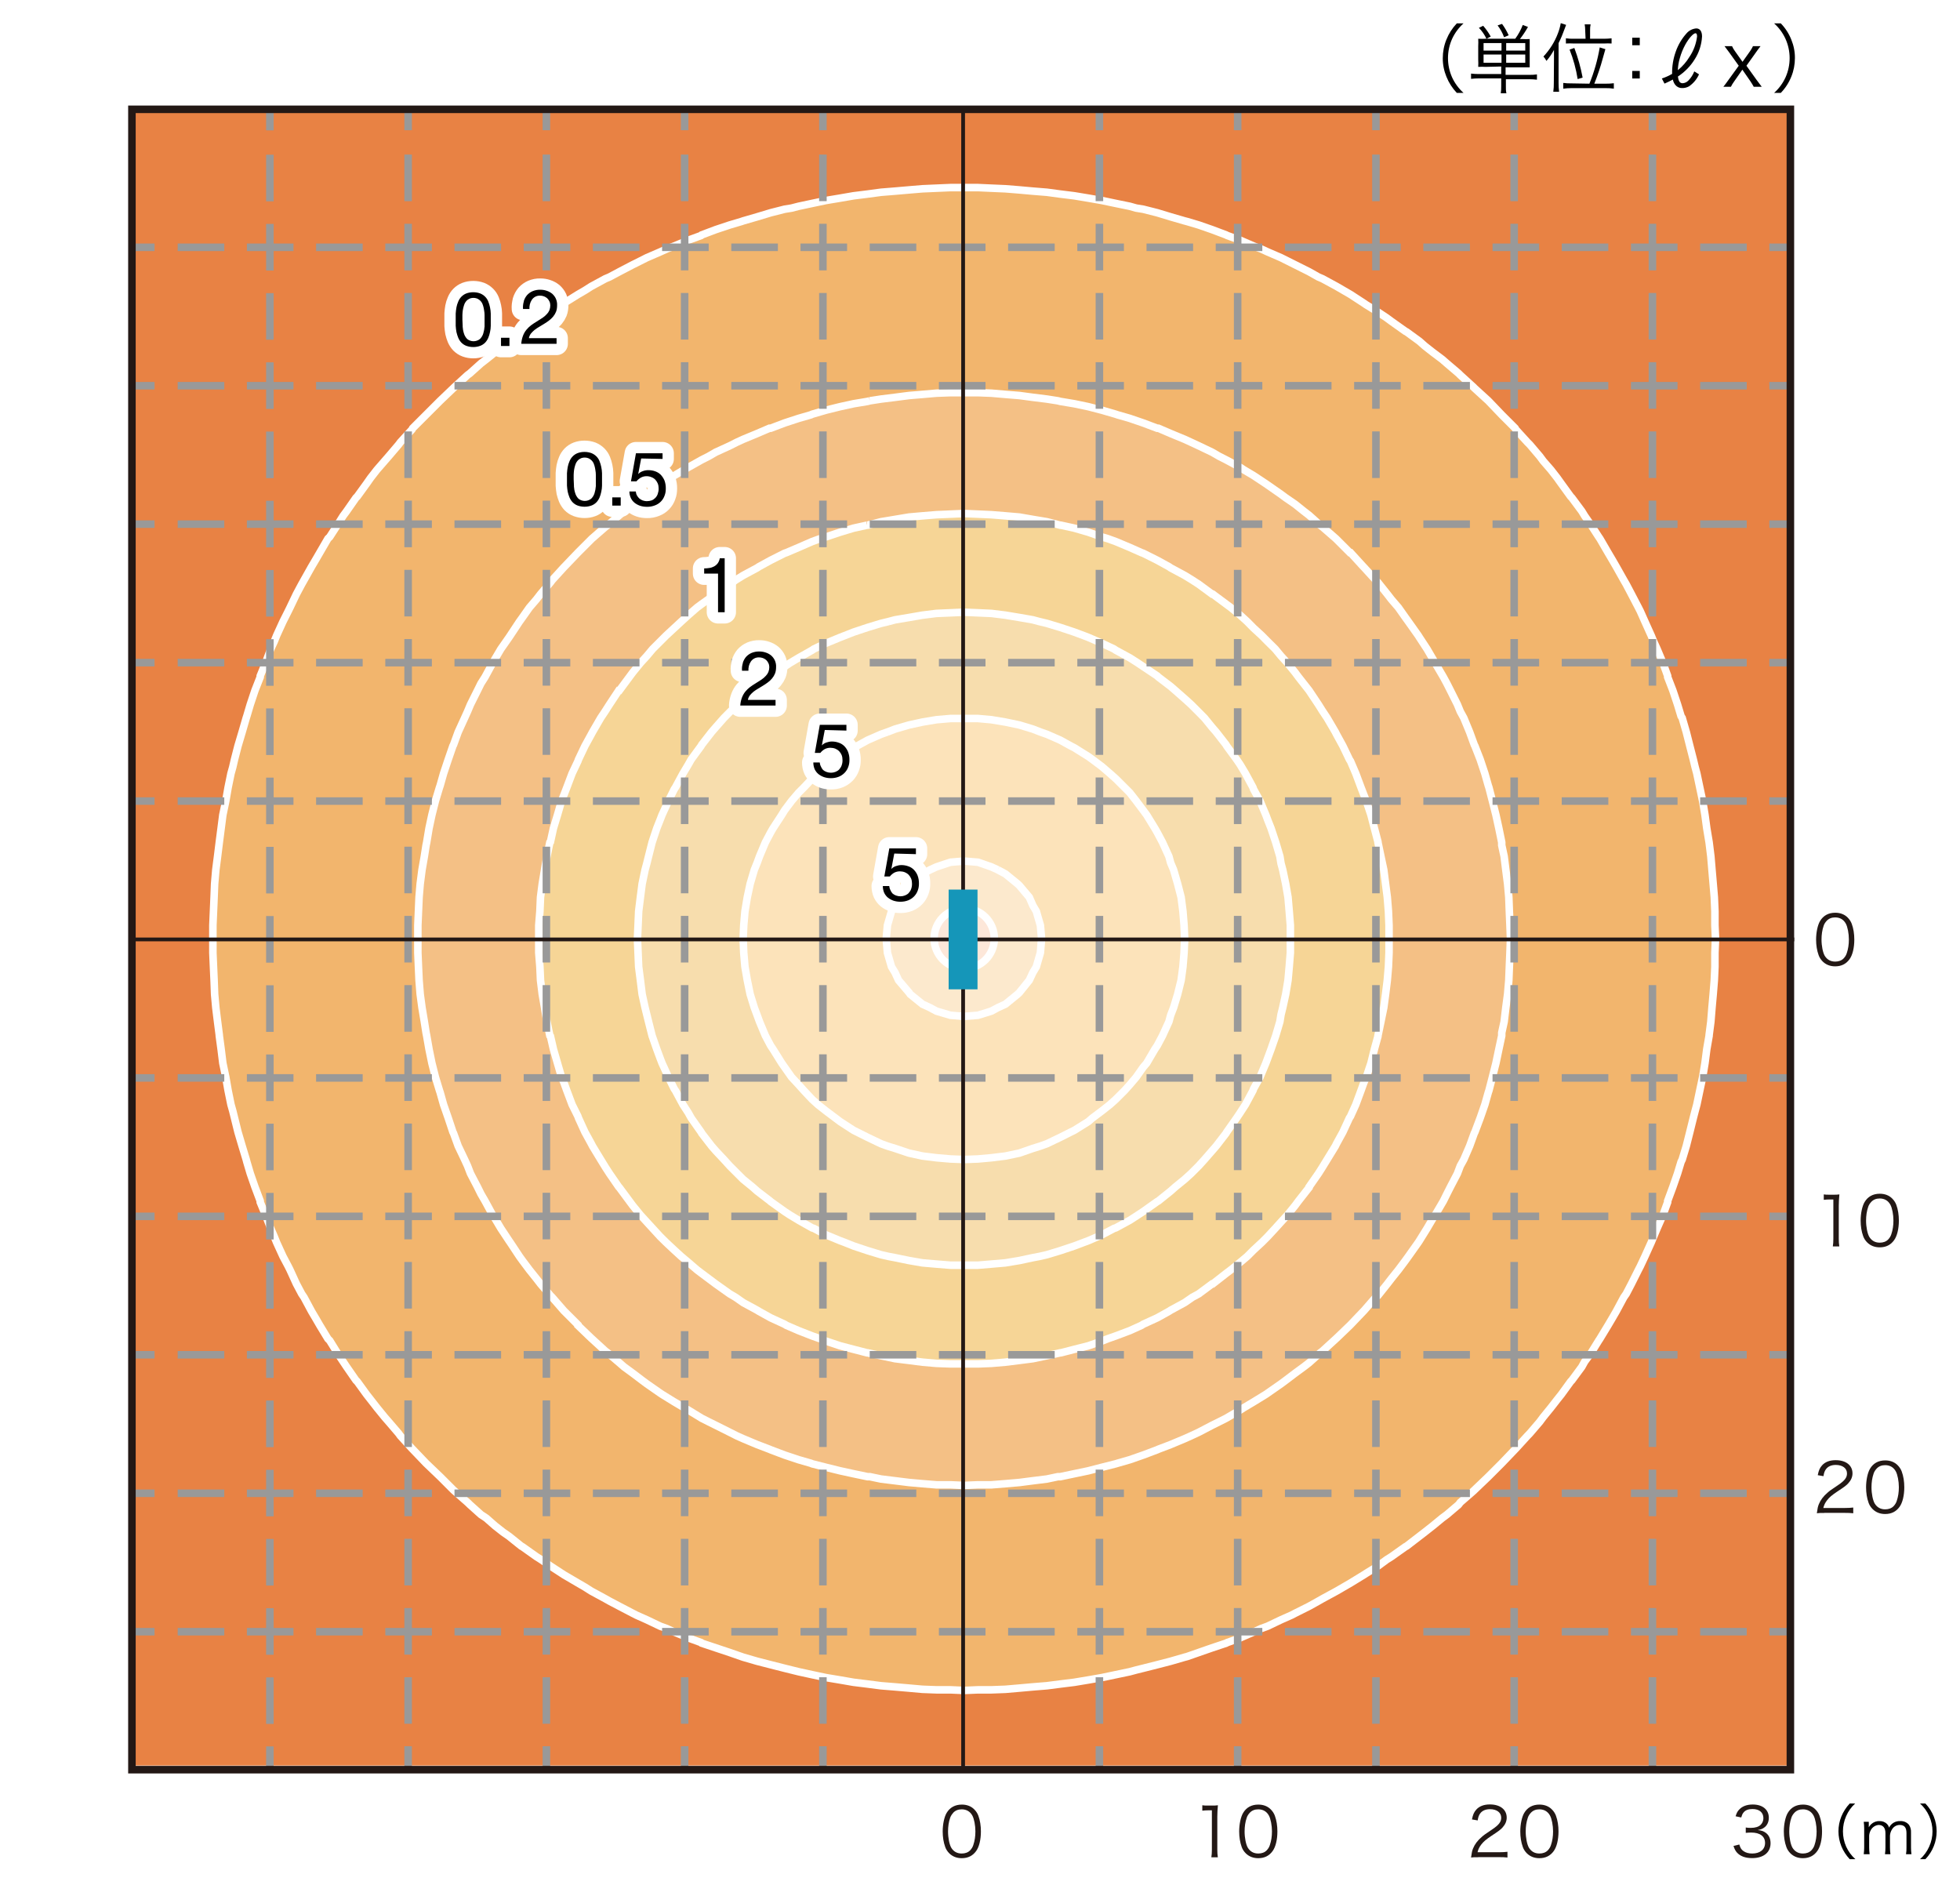 <?xml version="1.0" encoding="UTF-8"?>
<svg id="_レイヤー_1" data-name="レイヤー_1" xmlns="http://www.w3.org/2000/svg" viewBox="0 0 260 250">
  <defs>
    <style>
      .cls-1 {
        fill: #e88244;
      }

      .cls-2 {
        fill: #fce3ba;
      }

      .cls-2, .cls-3, .cls-4, .cls-5, .cls-6, .cls-7, .cls-8, .cls-9 {
        stroke: #fff;
      }

      .cls-3 {
        stroke-linecap: round;
        stroke-linejoin: round;
        stroke-width: 3px;
      }

      .cls-3, .cls-10 {
        fill: #fff;
      }

      .cls-4 {
        fill: #f4c085;
      }

      .cls-5 {
        fill: #fce9cd;
      }

      .cls-11 {
        stroke-dasharray: 6.18 3;
      }

      .cls-11, .cls-12, .cls-13, .cls-14 {
        fill: none;
      }

      .cls-11, .cls-13 {
        stroke: #999;
        stroke-miterlimit: 10;
      }

      .cls-6 {
        fill: #fde7d9;
      }

      .cls-15 {
        fill: #231815;
      }

      .cls-7 {
        fill: #f7ddad;
      }

      .cls-12 {
        stroke-miterlimit: 500;
        stroke-width: .5px;
      }

      .cls-12, .cls-14 {
        stroke: #231815;
      }

      .cls-8 {
        fill: #f2b56d;
      }

      .cls-9 {
        fill: #f6d596;
      }

      .cls-16 {
        fill: #1596b9;
      }
    </style>
  </defs>
  <rect class="cls-10" width="260" height="250"/>
  <rect class="cls-1" x="17.99" y="14.63" width="219.94" height="219.54"/>
  <polyline class="cls-8" points="115.09 25.74 116.87 25.5 118.73 25.35 120.58 25.19 122.37 25.04 124.22 24.96 126.08 24.88 127.87 24.88 129.73 24.88 131.51 24.96 133.37 25.04 135.23 25.19 137.01 25.35 138.87 25.5 140.65 25.74 142.51 25.97 144.37 26.28 146.15 26.59 148.01 26.98 149.87 27.36 150.72 27.6 151.65 27.75 153.51 28.22 155.29 28.76 157.15 29.3 157.46 29.38 159.01 29.84 160.79 30.46 162.65 31.16 162.8 31.24 164.51 31.86 166.29 32.63 167.3 33.02 168.15 33.41 169.93 34.18 171.33 34.88 171.79 35.11 173.65 36.04 174.89 36.74 175.43 36.97 177.29 37.98 178.22 38.52 179.15 39.06 180.93 40.22 181.16 40.38 182.79 41.39 183.95 42.16 184.57 42.62 186.43 43.94 186.59 44.02 188.29 45.26 188.99 45.88 190.07 46.73 191.31 47.66 191.93 48.2 193.48 49.52 193.71 49.75 195.5 51.38 195.57 51.46 197.43 53.16 199.21 55.02 200.99 56.8 201.07 56.96 202.62 58.66 202.93 58.97 204.25 60.52 204.71 61.14 205.72 62.3 206.57 63.39 207.12 64.16 208.36 65.87 208.51 66.02 209.83 67.8 210.21 68.42 211.07 69.66 212.07 71.21 212.23 71.44 213.31 73.3 213.86 74.23 214.4 75.16 215.4 76.94 215.72 77.49 216.41 78.8 217.34 80.58 217.58 81.05 218.2 82.44 219.04 84.3 219.36 85.08 219.82 86.08 220.6 87.94 221.22 89.65 221.22 89.8 221.91 91.58 222.53 93.44 223 94.99 223.15 95.23 223.69 97.09 224.16 98.94 224.62 100.73 224.86 101.73 225.09 102.59 225.48 104.44 225.86 106.23 226.17 108.09 226.41 109.87 226.72 111.73 226.95 113.59 227.1 115.37 227.26 117.23 227.41 119.01 227.49 120.87 227.49 122.73 227.57 124.51 227.49 126.37 227.49 128.23 227.41 130.01 227.26 131.87 227.1 133.65 226.95 135.51 226.72 137.29 226.72 137.37 226.41 139.15 226.17 141.01 225.86 142.87 225.48 144.65 225.09 146.51 224.86 147.36 224.62 148.29 224.16 150.15 223.69 152.01 223.15 153.79 223 154.1 222.53 155.65 221.91 157.43 221.22 159.29 221.22 159.45 220.6 161.15 219.82 162.93 219.36 164.02 219.04 164.79 218.2 166.65 217.58 167.97 217.34 168.43 216.41 170.29 215.72 171.61 215.4 172.07 214.4 173.93 213.86 174.86 213.31 175.79 212.23 177.57 212.07 177.81 211.07 179.43 210.21 180.6 209.83 181.29 208.51 183.08 208.36 183.23 207.12 184.94 206.57 185.63 205.72 186.72 204.71 187.96 204.25 188.58 202.93 190.12 202.62 190.44 201.07 192.14 200.99 192.22 199.21 194.08 197.43 195.86 195.57 197.64 195.5 197.71 193.71 199.27 193.48 199.57 191.93 200.89 191.31 201.35 190.07 202.37 188.99 203.22 188.29 203.76 186.59 205.07 186.43 205.15 184.57 206.47 183.95 206.86 182.79 207.71 181.16 208.72 180.93 208.87 179.15 209.96 178.22 210.5 177.29 211.04 175.43 212.05 174.89 212.36 173.65 213.05 171.79 213.98 171.33 214.22 169.93 214.84 168.15 215.69 167.3 216 166.29 216.46 164.51 217.24 162.8 217.86 162.65 217.94 160.79 218.56 159.01 219.18 157.46 219.72 157.15 219.8 155.29 220.34 153.51 220.8 151.65 221.27 150.72 221.5 149.87 221.73 148.01 222.12 146.15 222.51 144.37 222.82 142.51 223.13 140.65 223.36 138.87 223.59 137.01 223.74 135.23 223.9 133.37 224.06 131.51 224.13 129.73 224.13 127.87 224.21 126.08 224.13 124.22 224.13 122.37 224.06 120.58 223.9 118.73 223.74 116.87 223.59 115.09 223.36 113.23 223.13 111.44 222.82 109.58 222.51 107.73 222.12 105.94 221.73 105.01 221.5 104.08 221.27 102.23 220.8 100.44 220.34 98.58 219.8 98.35 219.72 96.8 219.18 94.94 218.56 93.08 217.94 93 217.86 91.3 217.24 89.44 216.46 88.44 216 87.58 215.69 85.8 214.84 84.41 214.22 83.94 213.98 82.16 213.05 80.85 212.36 80.3 212.05 78.44 211.04 77.59 210.5 76.66 209.96 74.8 208.87 74.57 208.72 73.02 207.71 71.78 206.86 71.16 206.47 69.3 205.15 69.15 205.07 67.52 203.76 66.74 203.22 65.66 202.37 64.5 201.35 63.8 200.89 62.33 199.57 62.02 199.27 60.24 197.71 60.16 197.64 58.38 195.86 56.52 194.08 54.74 192.22 54.66 192.14 53.11 190.44 52.88 190.12 51.56 188.58 51.02 187.96 50.01 186.72 49.16 185.63 48.62 184.94 47.38 183.23 47.22 183.08 45.98 181.29 45.52 180.6 44.74 179.43 43.74 177.81 43.5 177.57 42.42 175.79 41.88 174.86 41.33 173.93 40.33 172.07 40.02 171.61 39.32 170.29 38.47 168.43 38.24 167.97 37.54 166.65 36.69 164.79 36.38 164.02 35.91 162.93 35.22 161.15 34.52 159.45 34.52 159.29 33.82 157.43 33.2 155.65 32.74 154.1 32.66 153.79 32.12 152.01 31.57 150.15 31.11 148.29 30.88 147.36 30.64 146.51 30.26 144.65 29.95 142.87 29.56 141.01 29.33 139.15 29.09 137.37 29.09 137.29 28.86 135.51 28.63 133.65 28.47 131.87 28.4 130.01 28.32 128.23 28.24 126.37 28.24 124.51 28.24 122.73 28.32 120.87 28.4 119.01 28.47 117.23 28.63 115.37 28.86 113.59 29.09 111.73 29.33 109.87 29.56 108.09 29.95 106.23 30.26 104.44 30.64 102.59 30.88 101.73 31.11 100.73 31.57 98.94 32.12 97.09 32.66 95.23 32.74 94.99 33.2 93.44 33.82 91.58 34.52 89.8 34.52 89.65 35.22 87.94 35.91 86.08 36.38 85.08 36.69 84.3 37.54 82.44 38.24 81.05 38.47 80.58 39.32 78.8 40.02 77.49 40.33 76.94 41.33 75.16 41.88 74.23 42.42 73.3 43.5 71.44 43.74 71.21 44.74 69.66 45.52 68.42 45.98 67.8 47.22 66.02 47.38 65.87 48.62 64.16 49.16 63.39 50.01 62.3 51.02 61.14 51.56 60.52 52.88 58.97 53.11 58.66 54.66 56.96 54.74 56.8 56.52 55.02 58.38 53.16 60.16 51.46 60.24 51.38 62.02 49.75 62.33 49.52 63.8 48.2 64.5 47.66 65.66 46.73 66.74 45.88 67.52 45.26 69.15 44.02 69.3 43.94 71.16 42.62 71.78 42.16 73.02 41.39 74.57 40.38 74.8 40.22 76.66 39.06 77.59 38.52 78.44 37.98 80.3 36.97 80.85 36.74 82.16 36.04 83.94 35.11 84.41 34.88 85.8 34.18 87.58 33.41 88.44 33.02 89.44 32.63 91.3 31.86 93 31.24 93.08 31.16 94.94 30.46 96.8 29.84 98.35 29.38 98.58 29.3 100.44 28.76 102.23 28.22 104.08 27.75 105.01 27.6 105.94 27.36 107.73 26.98 109.58 26.59 111.44 26.28 113.23 25.97 115.09 25.74"/>
  <polyline class="cls-4" points="115.39 53.16 116.87 52.93 118.73 52.7 120.58 52.46 122.37 52.31 124.22 52.15 126.08 52.08 127.87 52.08 129.73 52.08 131.51 52.15 133.37 52.31 135.23 52.46 137.01 52.7 138.87 52.93 140.34 53.16 140.65 53.24 142.51 53.55 144.37 53.94 146.15 54.4 148.01 54.94 148.24 55.02 149.87 55.49 151.65 56.1 153.51 56.8 153.66 56.8 155.29 57.5 157.15 58.27 158 58.66 159.01 59.13 160.79 59.98 161.72 60.52 162.65 60.99 164.51 61.99 164.98 62.3 166.29 63.08 167.92 64.16 168.15 64.32 169.93 65.56 170.55 66.02 171.79 66.87 172.95 67.8 173.65 68.34 175.12 69.66 175.43 69.89 177.21 71.44 177.29 71.52 179.07 73.3 179.15 73.3 180.85 75.16 180.93 75.24 182.48 76.94 182.79 77.25 184.03 78.8 184.57 79.5 185.5 80.58 186.43 81.9 186.82 82.44 188.14 84.3 188.29 84.54 189.3 86.08 190.07 87.4 190.38 87.94 191.47 89.8 191.93 90.65 192.4 91.58 193.33 93.44 193.71 94.37 194.18 95.23 194.95 97.09 195.57 98.79 195.65 98.94 196.35 100.73 196.97 102.59 197.43 104.21 197.51 104.44 197.97 106.23 198.44 108.09 198.83 109.87 199.21 111.73 199.21 112.11 199.53 113.59 199.75 115.37 199.99 117.23 200.15 119.01 200.22 120.87 200.3 122.73 200.37 124.51 200.3 126.37 200.22 128.23 200.15 130.01 199.99 131.87 199.75 133.65 199.53 135.51 199.21 136.98 199.21 137.37 198.83 139.15 198.44 141.01 197.97 142.87 197.51 144.65 197.43 144.88 196.97 146.51 196.35 148.29 195.65 150.15 195.57 150.3 194.95 152.01 194.18 153.79 193.71 154.64 193.33 155.65 192.4 157.43 191.93 158.36 191.47 159.29 190.38 161.15 190.07 161.62 189.3 162.93 188.29 164.56 188.14 164.79 186.82 166.65 186.43 167.19 185.5 168.43 184.57 169.59 184.03 170.29 182.79 171.84 182.48 172.07 180.93 173.85 180.85 173.93 179.15 175.71 179.07 175.79 177.29 177.5 177.21 177.57 175.43 179.2 175.12 179.43 173.65 180.75 172.95 181.29 171.79 182.14 170.55 183.08 169.93 183.54 168.15 184.78 167.92 184.94 166.29 185.94 164.98 186.72 164.51 187.02 162.65 188.11 161.72 188.58 160.79 189.04 159.01 189.97 158 190.44 157.15 190.82 155.29 191.6 153.66 192.22 153.51 192.29 151.65 192.99 149.87 193.61 148.24 194.08 148.01 194.15 146.15 194.62 144.37 195.08 142.51 195.47 140.65 195.86 140.34 195.86 138.87 196.17 137.01 196.4 135.23 196.63 133.37 196.79 131.51 196.94 129.73 196.94 127.87 197.02 126.08 196.94 124.22 196.94 122.37 196.79 120.58 196.63 118.73 196.4 116.87 196.17 115.39 195.86 115.09 195.86 113.23 195.47 111.44 195.08 109.58 194.62 107.73 194.15 107.57 194.08 105.94 193.61 104.08 192.99 102.23 192.29 102.07 192.22 100.44 191.6 98.58 190.82 97.73 190.44 96.8 189.97 94.94 189.04 94.01 188.58 93.08 188.11 91.3 187.02 90.76 186.72 89.44 185.94 87.82 184.94 87.58 184.78 85.8 183.54 85.18 183.08 83.94 182.14 82.78 181.29 82.16 180.75 80.61 179.43 80.3 179.2 78.52 177.57 78.44 177.5 76.66 175.79 76.66 175.71 74.88 173.93 74.8 173.85 73.25 172.07 73.02 171.84 71.7 170.29 71.16 169.59 70.23 168.43 69.3 167.19 68.91 166.65 67.68 164.79 67.52 164.56 66.44 162.93 65.66 161.62 65.35 161.15 64.34 159.29 63.8 158.36 63.34 157.43 62.41 155.65 62.02 154.64 61.63 153.79 60.78 152.01 60.16 150.3 60.08 150.15 59.46 148.29 58.84 146.51 58.38 144.88 58.3 144.65 57.76 142.87 57.29 141.01 56.91 139.15 56.6 137.37 56.52 136.98 56.29 135.51 55.98 133.65 55.74 131.87 55.59 130.01 55.51 128.23 55.43 126.37 55.43 124.51 55.43 122.73 55.51 120.87 55.59 119.01 55.74 117.23 55.98 115.37 56.29 113.59 56.52 112.11 56.6 111.73 56.91 109.87 57.29 108.09 57.76 106.23 58.3 104.44 58.38 104.21 58.84 102.59 59.46 100.73 60.08 98.94 60.16 98.79 60.78 97.09 61.63 95.23 62.02 94.37 62.41 93.44 63.34 91.58 63.8 90.65 64.34 89.8 65.35 87.94 65.66 87.4 66.44 86.08 67.52 84.54 67.68 84.3 68.91 82.44 69.3 81.9 70.23 80.58 71.16 79.5 71.7 78.8 73.02 77.25 73.25 76.94 74.8 75.24 74.88 75.16 76.66 73.3 78.44 71.52 78.52 71.44 80.3 69.89 80.61 69.66 82.16 68.34 82.78 67.8 83.94 66.87 85.18 66.02 85.8 65.56 87.58 64.32 87.82 64.16 89.44 63.08 90.76 62.3 91.3 61.99 93.08 60.99 94.01 60.52 94.94 59.98 96.8 59.13 97.73 58.66 98.58 58.27 100.44 57.5 102.07 56.8 102.23 56.8 104.08 56.1 105.94 55.49 107.57 55.02 107.73 54.94 109.58 54.4 111.44 53.94 113.23 53.55 115.09 53.24 115.39 53.16"/>
  <polyline class="cls-9" points="115.01 69.66 115.09 69.66 116.87 69.2 118.73 68.89 120.58 68.58 122.37 68.42 124.22 68.27 126.08 68.19 127.87 68.11 129.73 68.19 131.51 68.27 133.37 68.42 135.23 68.58 137.01 68.89 138.87 69.2 140.65 69.66 140.73 69.66 142.51 70.05 144.37 70.59 146.15 71.21 146.93 71.44 148.01 71.83 149.87 72.61 151.42 73.3 151.65 73.38 153.51 74.31 155.06 75.16 155.29 75.32 157.15 76.32 158.16 76.94 159.01 77.49 160.79 78.8 160.87 78.8 162.65 80.12 163.27 80.58 164.51 81.59 165.44 82.44 166.29 83.3 167.38 84.3 168.15 85.08 169.16 86.08 169.93 87.01 170.78 87.94 171.79 89.18 172.25 89.8 173.65 91.58 174.89 93.44 175.43 94.3 176.05 95.23 177.14 97.09 177.29 97.39 178.14 98.94 179 100.73 179.15 100.96 179.85 102.59 180.54 104.44 180.93 105.45 181.24 106.23 181.86 108.09 182.32 109.87 182.79 111.65 182.79 111.73 183.18 113.59 183.56 115.37 183.8 117.23 184.03 119.01 184.18 120.87 184.26 122.73 184.26 124.51 184.26 126.37 184.18 128.23 184.03 130.01 183.8 131.87 183.56 133.65 183.18 135.51 182.79 137.37 182.79 137.45 182.32 139.15 181.86 141.01 181.24 142.87 180.93 143.57 180.54 144.65 179.85 146.51 179.15 148.06 179 148.29 178.14 150.15 177.29 151.7 177.14 152.01 176.05 153.79 175.43 154.8 174.89 155.65 173.65 157.43 173.65 157.51 172.25 159.29 171.79 159.91 170.78 161.15 169.93 162.08 169.16 162.93 168.15 164.02 167.38 164.79 166.29 165.8 165.44 166.65 164.51 167.43 163.27 168.43 162.65 168.9 160.87 170.29 160.79 170.29 159.01 171.61 158.16 172.07 157.15 172.77 155.29 173.78 155.06 173.93 153.51 174.79 151.65 175.64 151.42 175.79 149.87 176.49 148.01 177.19 146.93 177.57 146.15 177.88 144.37 178.5 142.51 178.97 140.73 179.43 140.65 179.43 138.87 179.82 137.01 180.21 135.23 180.44 133.37 180.67 131.51 180.83 129.73 180.9 127.87 180.9 126.08 180.9 124.22 180.83 122.37 180.67 120.58 180.44 118.73 180.21 116.87 179.82 115.09 179.43 115.01 179.43 113.23 178.97 111.44 178.5 109.58 177.88 108.81 177.57 107.73 177.19 105.94 176.49 104.32 175.79 104.08 175.64 102.23 174.79 100.68 173.93 100.44 173.78 98.58 172.77 97.58 172.07 96.8 171.61 94.94 170.29 93.08 168.9 92.46 168.43 91.3 167.43 90.37 166.65 89.44 165.8 88.36 164.79 87.58 164.02 86.58 162.93 85.8 162.08 84.95 161.15 83.94 159.91 83.48 159.29 82.16 157.51 82.08 157.43 80.85 155.65 80.3 154.8 79.68 153.79 78.6 152.01 78.44 151.7 77.59 150.15 76.74 148.29 76.66 148.06 75.89 146.51 75.19 144.65 74.8 143.57 74.49 142.87 73.95 141.01 73.41 139.15 73.02 137.45 72.94 137.37 72.55 135.51 72.24 133.65 71.93 131.87 71.7 130.01 71.62 128.23 71.47 126.37 71.47 124.51 71.47 122.73 71.62 120.87 71.7 119.01 71.93 117.23 72.24 115.37 72.55 113.59 72.94 111.73 73.02 111.65 73.41 109.87 73.95 108.09 74.49 106.23 74.8 105.45 75.19 104.44 75.89 102.59 76.66 100.96 76.74 100.73 77.59 98.94 78.44 97.39 78.6 97.09 79.68 95.23 80.3 94.3 80.85 93.44 82.08 91.58 82.16 91.58 83.48 89.8 83.94 89.18 84.95 87.94 85.8 87.01 86.58 86.08 87.58 85.08 88.36 84.3 89.44 83.3 90.37 82.44 91.3 81.59 92.46 80.58 93.08 80.12 94.94 78.8 96.8 77.49 97.58 76.94 98.58 76.32 100.44 75.32 100.68 75.16 102.23 74.31 104.08 73.38 104.32 73.3 105.94 72.61 107.73 71.83 108.81 71.44 109.58 71.21 111.44 70.59 113.23 70.05 115.01 69.66"/>
  <polyline class="cls-7" points="117.87 82.44 118.73 82.21 120.58 81.9 122.37 81.59 124.22 81.36 126.08 81.28 127.87 81.2 129.73 81.28 131.51 81.36 133.37 81.59 135.23 81.9 137.01 82.21 137.86 82.44 138.87 82.68 140.65 83.22 142.51 83.84 143.75 84.3 144.37 84.54 146.15 85.31 147.78 86.08 148.01 86.24 149.87 87.25 150.95 87.94 151.65 88.41 153.51 89.65 153.66 89.8 155.29 91.04 155.91 91.58 157.15 92.67 158 93.44 159.01 94.45 159.78 95.23 160.79 96.47 161.33 97.09 162.65 98.79 162.73 98.94 164.04 100.73 164.51 101.42 165.21 102.59 166.21 104.44 166.29 104.68 167.14 106.23 167.92 108.09 168.15 108.71 168.61 109.87 169.23 111.73 169.78 113.59 169.93 114.52 170.16 115.37 170.55 117.23 170.86 119.01 171.02 120.87 171.17 122.73 171.17 124.51 171.17 126.37 171.02 128.23 170.86 130.01 170.55 131.87 170.16 133.65 169.93 134.58 169.78 135.51 169.23 137.37 168.61 139.15 168.15 140.39 167.92 141.01 167.14 142.87 166.29 144.42 166.21 144.65 165.21 146.51 164.51 147.59 164.04 148.29 162.73 150.15 162.65 150.3 161.33 152.01 160.79 152.63 159.78 153.79 159.01 154.64 158 155.65 157.15 156.42 155.91 157.43 155.29 157.98 153.66 159.29 153.51 159.37 151.65 160.69 150.95 161.15 149.87 161.85 148.01 162.86 147.78 162.93 146.15 163.79 144.37 164.56 143.75 164.79 142.51 165.26 140.65 165.88 138.87 166.42 137.86 166.65 137.01 166.81 135.23 167.19 133.37 167.5 131.51 167.66 129.73 167.81 127.87 167.81 126.08 167.81 124.22 167.66 122.37 167.5 120.58 167.19 118.73 166.81 117.87 166.65 116.87 166.42 115.09 165.88 113.23 165.26 112.06 164.79 111.44 164.56 109.58 163.79 107.96 162.93 107.73 162.86 105.94 161.85 104.78 161.15 104.08 160.69 102.23 159.37 102.15 159.29 100.44 157.98 99.82 157.43 98.58 156.42 97.81 155.65 96.8 154.64 96.03 153.79 94.94 152.63 94.4 152.01 93.08 150.3 93 150.15 91.69 148.29 91.3 147.59 90.6 146.51 89.6 144.65 89.44 144.42 88.67 142.87 87.82 141.01 87.58 140.39 87.12 139.15 86.5 137.37 86.03 135.51 85.8 134.58 85.57 133.65 85.18 131.87 84.95 130.01 84.72 128.23 84.64 126.37 84.56 124.51 84.64 122.73 84.72 120.87 84.95 119.01 85.18 117.23 85.57 115.37 85.8 114.52 86.03 113.59 86.5 111.73 87.12 109.87 87.58 108.71 87.82 108.09 88.67 106.23 89.44 104.68 89.6 104.44 90.6 102.59 91.3 101.42 91.69 100.73 93 98.94 93.08 98.79 94.4 97.09 94.94 96.47 96.03 95.23 96.8 94.45 97.81 93.44 98.58 92.67 99.82 91.58 100.44 91.04 102.15 89.8 102.23 89.65 104.08 88.41 104.78 87.94 105.94 87.25 107.73 86.24 107.96 86.08 109.58 85.31 111.44 84.54 112.06 84.3 113.23 83.84 115.09 83.22 116.87 82.68 117.87 82.44"/>
  <polyline class="cls-2" points="117.72 97.09 118.73 96.7 120.58 96.16 122.37 95.77 124.22 95.46 126.08 95.3 127.87 95.3 129.73 95.3 131.51 95.46 133.37 95.77 135.23 96.16 137.01 96.7 138.01 97.09 138.87 97.39 140.65 98.17 142.04 98.94 142.51 99.18 144.37 100.34 144.91 100.73 146.15 101.66 147.23 102.59 148.01 103.28 149.17 104.44 149.87 105.14 150.72 106.23 151.65 107.47 152.11 108.09 153.2 109.87 153.51 110.41 154.21 111.73 155.06 113.59 155.29 114.44 155.68 115.37 156.22 117.23 156.68 119.01 156.92 120.87 157.07 122.73 157.15 124.51 157.07 126.37 156.92 128.23 156.68 130.01 156.22 131.87 155.68 133.65 155.29 134.66 155.06 135.51 154.21 137.37 153.51 138.69 153.2 139.15 152.11 141.01 151.65 141.55 150.72 142.87 149.87 143.87 149.17 144.65 148.01 145.81 147.23 146.51 146.15 147.36 144.91 148.29 144.37 148.76 142.51 149.92 142.04 150.15 140.65 150.85 138.87 151.7 138.01 152.01 137.01 152.32 135.23 152.94 133.37 153.33 131.51 153.56 129.73 153.72 127.87 153.79 126.08 153.72 124.22 153.56 122.37 153.33 120.58 152.94 118.73 152.32 117.72 152.01 116.87 151.7 115.09 150.85 113.69 150.15 113.23 149.92 111.44 148.76 110.82 148.29 109.58 147.36 108.5 146.51 107.73 145.81 106.64 144.65 105.94 143.87 105.01 142.87 104.08 141.55 103.7 141.01 102.54 139.15 102.23 138.69 101.53 137.37 100.75 135.51 100.44 134.66 100.06 133.65 99.51 131.87 99.13 130.01 98.82 128.23 98.66 126.37 98.58 124.51 98.66 122.73 98.82 120.87 99.13 119.01 99.51 117.23 100.06 115.37 100.44 114.44 100.75 113.59 101.53 111.73 102.23 110.41 102.54 109.87 103.7 108.09 104.08 107.47 105.01 106.23 105.94 105.14 106.64 104.44 107.73 103.28 108.5 102.59 109.58 101.66 110.82 100.73 111.44 100.34 113.23 99.18 113.69 98.94 115.09 98.17 116.87 97.39 117.72 97.09"/>
  <polyline class="cls-5" points="132.36 115.37 131.51 114.98 129.73 114.36 127.87 114.21 126.08 114.36 124.22 114.98 123.37 115.37 122.37 115.91 120.74 117.23 120.58 117.46 119.19 119.01 118.73 120.09 118.26 120.87 117.72 122.73 117.56 124.51 117.72 126.37 118.26 128.23 118.73 129 119.19 130.01 120.58 131.64 120.74 131.87 122.37 133.19 123.37 133.65 124.22 134.11 126.08 134.66 127.87 134.81 129.73 134.66 131.51 134.11 132.36 133.65 133.37 133.19 134.99 131.87 135.23 131.64 136.54 130.01 137.01 129 137.47 128.23 138.01 126.37 138.17 124.51 138.01 122.73 137.47 120.87 137.01 120.09 136.54 119.01 135.23 117.46 134.99 117.23 133.37 115.91 132.36 115.37"/>
  <path class="cls-6" d="M127.91,120.48c-2.2,0-3.99,1.78-3.99,3.99s1.78,3.99,3.99,3.99,3.99-1.79,3.99-3.99-1.79-3.99-3.99-3.99"/>
  <line class="cls-13" x1="54.14" y1="14.9" x2="54.14" y2="17.27"/>
  <line class="cls-11" x1="54.14" y1="20.5" x2="54.14" y2="228.63"/>
  <line class="cls-13" x1="72.48" y1="14.9" x2="72.48" y2="17.27"/>
  <line class="cls-11" x1="72.48" y1="20.5" x2="72.48" y2="228.63"/>
  <line class="cls-13" x1="90.82" y1="14.9" x2="90.82" y2="17.27"/>
  <line class="cls-11" x1="90.82" y1="20.5" x2="90.82" y2="228.63"/>
  <line class="cls-13" x1="109.16" y1="14.9" x2="109.16" y2="17.27"/>
  <line class="cls-11" x1="109.16" y1="20.5" x2="109.16" y2="228.63"/>
  <line class="cls-13" x1="145.84" y1="14.9" x2="145.84" y2="17.27"/>
  <line class="cls-11" x1="145.84" y1="20.5" x2="145.84" y2="228.63"/>
  <line class="cls-13" x1="164.18" y1="14.9" x2="164.18" y2="17.27"/>
  <line class="cls-11" x1="164.18" y1="20.5" x2="164.18" y2="228.63"/>
  <line class="cls-13" x1="182.52" y1="14.9" x2="182.52" y2="17.27"/>
  <line class="cls-11" x1="182.52" y1="20.5" x2="182.52" y2="228.63"/>
  <line class="cls-13" x1="54.14" y1="231.61" x2="54.14" y2="234.72"/>
  <line class="cls-13" x1="35.8" y1="14.92" x2="35.8" y2="17.29"/>
  <line class="cls-11" x1="35.8" y1="20.52" x2="35.8" y2="228.65"/>
  <line class="cls-13" x1="35.8" y1="231.63" x2="35.8" y2="234.74"/>
  <line class="cls-13" x1="219.2" y1="14.9" x2="219.2" y2="17.27"/>
  <line class="cls-11" x1="219.2" y1="20.5" x2="219.2" y2="228.63"/>
  <line class="cls-13" x1="219.2" y1="231.61" x2="219.2" y2="234.72"/>
  <line class="cls-13" x1="72.48" y1="231.61" x2="72.48" y2="234.72"/>
  <line class="cls-13" x1="90.82" y1="231.61" x2="90.82" y2="234.72"/>
  <line class="cls-13" x1="109.16" y1="231.61" x2="109.16" y2="234.72"/>
  <line class="cls-13" x1="164.18" y1="231.61" x2="164.18" y2="234.72"/>
  <line class="cls-13" x1="145.84" y1="231.61" x2="145.84" y2="234.72"/>
  <line class="cls-13" x1="182.52" y1="231.61" x2="182.52" y2="234.72"/>
  <line class="cls-13" x1="200.86" y1="231.61" x2="200.86" y2="234.72"/>
  <line class="cls-13" x1="200.86" y1="14.9" x2="200.86" y2="17.27"/>
  <line class="cls-11" x1="200.86" y1="20.5" x2="200.86" y2="228.63"/>
  <line class="cls-11" x1="23.57" y1="198.06" x2="237.57" y2="198.06"/>
  <line class="cls-13" x1="20.5" y1="51.16" x2="17.16" y2="51.16"/>
  <line class="cls-11" x1="23.57" y1="216.42" x2="237.57" y2="216.42"/>
  <line class="cls-13" x1="20.5" y1="32.8" x2="17.16" y2="32.8"/>
  <line class="cls-11" x1="23.57" y1="179.69" x2="237.57" y2="179.69"/>
  <line class="cls-13" x1="20.5" y1="69.52" x2="17.16" y2="69.52"/>
  <line class="cls-11" x1="23.57" y1="161.33" x2="237.57" y2="161.33"/>
  <line class="cls-13" x1="20.5" y1="87.89" x2="17.16" y2="87.89"/>
  <line class="cls-11" x1="23.57" y1="142.97" x2="237.57" y2="142.97"/>
  <line class="cls-13" x1="20.5" y1="106.25" x2="17.16" y2="106.25"/>
  <line class="cls-11" x1="23.57" y1="106.25" x2="237.57" y2="106.25"/>
  <line class="cls-13" x1="20.5" y1="142.97" x2="17.16" y2="142.97"/>
  <line class="cls-11" x1="23.57" y1="87.89" x2="237.57" y2="87.89"/>
  <line class="cls-13" x1="20.5" y1="161.33" x2="17.16" y2="161.33"/>
  <line class="cls-11" x1="23.57" y1="69.52" x2="237.57" y2="69.52"/>
  <line class="cls-13" x1="20.5" y1="179.69" x2="17.16" y2="179.69"/>
  <line class="cls-11" x1="23.57" y1="51.16" x2="237.57" y2="51.16"/>
  <line class="cls-13" x1="20.5" y1="198.06" x2="17.16" y2="198.06"/>
  <line class="cls-11" x1="23.57" y1="32.8" x2="237.57" y2="32.8"/>
  <line class="cls-13" x1="20.5" y1="216.42" x2="17.16" y2="216.42"/>
  <path d="M75.21,62.77c.02-.28.05-.55.1-.83.05-.26.13-.52.24-.77.2-.49.58-.88,1.07-1.07.29-.11.6-.16.92-.16.31,0,.62.05.92.16.49.2.88.58,1.07,1.07.1.25.18.51.23.77.06.27.09.55.1.83v1.63c0,.28-.04.55-.1.83-.05.26-.13.52-.23.76-.1.23-.24.45-.41.63-.19.19-.41.34-.66.43-.29.11-.6.16-.92.16-.31,0-.62-.05-.92-.16-.25-.09-.47-.24-.66-.43-.17-.18-.31-.4-.41-.63-.1-.25-.18-.5-.24-.76-.05-.27-.08-.55-.1-.83v-.82c0-.26,0-.54,0-.82ZM76.13,64.48c.02.31.07.62.17.92.08.28.23.53.43.74.49.4,1.2.4,1.7,0,.21-.21.36-.46.44-.74.09-.3.15-.61.17-.92v-1.5c0-.21-.02-.42-.06-.63-.03-.21-.07-.41-.13-.61-.05-.19-.13-.37-.25-.53-.11-.15-.26-.28-.42-.37-.19-.1-.4-.15-.61-.15-.21,0-.43.04-.61.15-.17.09-.31.21-.42.37-.12.16-.2.34-.25.53-.06.2-.11.41-.14.61-.03.21-.04.42-.05.63v.59c0,.17.02.59.04.92Z"/>
  <path d="M82.34,65.97v1.09h-1.12v-1.09h1.12Z"/>
  <path d="M85.05,60.82l-.39,2.06h0c.16-.18.37-.31.61-.39.23-.09.48-.13.72-.13.31,0,.62.04.92.15.28.1.53.25.74.46.21.22.38.49.5.77.12.34.18.71.17,1.07,0,.31-.04.62-.16.92-.1.29-.26.55-.47.77-.22.23-.49.41-.78.52-.35.14-.72.21-1.09.2-.31,0-.62-.04-.92-.14-.26-.09-.5-.22-.72-.39-.21-.17-.38-.39-.5-.64-.12-.27-.19-.56-.19-.86h.85c.02.17.06.35.14.5.08.15.19.29.31.41.14.12.3.21.47.28.19.06.39.1.59.09.2,0,.4-.04.59-.1.18-.07.34-.18.48-.32.15-.15.26-.33.33-.53.08-.24.13-.48.12-.73,0-.22-.03-.44-.11-.65-.08-.19-.19-.37-.33-.52-.15-.15-.32-.26-.51-.33-.21-.09-.43-.13-.66-.13-.26,0-.52.06-.75.19-.22.13-.42.29-.58.49h-.73l.66-3.72h3.53v.75l-2.84-.06Z"/>
  <path class="cls-3" d="M75.21,62.77c.02-.28.05-.55.1-.83.05-.26.13-.52.24-.77.2-.49.58-.88,1.07-1.07.29-.11.6-.16.92-.16.31,0,.62.05.92.16.49.2.88.58,1.07,1.07.1.25.18.51.23.77.06.27.09.55.1.83v1.63c0,.28-.04.55-.1.83-.05.26-.13.52-.23.76-.1.23-.24.45-.41.63-.19.19-.41.34-.66.43-.29.11-.6.16-.92.16-.31,0-.62-.05-.92-.16-.25-.09-.47-.24-.66-.43-.17-.18-.31-.4-.41-.63-.1-.25-.18-.5-.24-.76-.05-.27-.08-.55-.1-.83v-.82c0-.26,0-.54,0-.82ZM76.13,64.48c.02.31.07.62.17.92.08.28.23.53.43.74.49.4,1.2.4,1.7,0,.21-.21.36-.46.44-.74.09-.3.15-.61.17-.92v-1.5c0-.21-.02-.42-.06-.63-.03-.21-.07-.41-.13-.61-.05-.19-.13-.37-.25-.53-.11-.15-.26-.28-.42-.37-.19-.1-.4-.15-.61-.15-.21,0-.43.04-.61.15-.17.09-.31.21-.42.37-.12.16-.2.34-.25.53-.06.2-.11.41-.14.61-.03.21-.04.42-.05.63v.59c0,.17.02.59.04.92Z"/>
  <path class="cls-3" d="M82.34,65.97v1.09h-1.12v-1.09h1.12Z"/>
  <path class="cls-3" d="M85.05,60.82l-.39,2.06h0c.16-.18.37-.31.61-.39.23-.09.48-.13.72-.13.31,0,.62.04.92.15.28.1.53.25.74.46.21.22.38.49.5.77.12.34.18.71.17,1.07,0,.31-.04.62-.16.92-.1.29-.26.55-.47.77-.22.23-.49.41-.78.52-.35.14-.72.21-1.09.2-.31,0-.62-.04-.92-.14-.26-.09-.5-.22-.72-.39-.21-.17-.38-.39-.5-.64-.12-.27-.19-.56-.19-.86h.85c.02.17.06.35.14.5.08.15.19.29.31.41.14.12.3.21.47.28.19.06.39.1.59.09.2,0,.4-.04.59-.1.18-.07.34-.18.48-.32.15-.15.26-.33.33-.53.08-.24.13-.48.12-.73,0-.22-.03-.44-.11-.65-.08-.19-.19-.37-.33-.52-.15-.15-.32-.26-.51-.33-.21-.09-.43-.13-.66-.13-.26,0-.52.06-.75.19-.22.13-.42.29-.58.49h-.73l.66-3.72h3.53v.75l-2.84-.06Z"/>
  <path d="M75.21,62.77c.02-.28.05-.55.1-.83.05-.26.13-.52.24-.77.2-.49.58-.88,1.07-1.07.29-.11.6-.16.92-.16.31,0,.62.05.92.16.49.2.88.58,1.07,1.07.1.25.18.51.23.77.06.27.09.55.1.83v1.63c0,.28-.04.55-.1.83-.05.26-.13.52-.23.76-.1.23-.24.45-.41.63-.19.19-.41.34-.66.43-.29.11-.6.16-.92.16-.31,0-.62-.05-.92-.16-.25-.09-.47-.24-.66-.43-.17-.18-.31-.4-.41-.63-.1-.25-.18-.5-.24-.76-.05-.27-.08-.55-.1-.83v-.82c0-.26,0-.54,0-.82ZM76.13,64.48c.02.31.07.62.17.92.08.28.23.53.43.74.49.4,1.2.4,1.7,0,.21-.21.36-.46.44-.74.09-.3.15-.61.17-.92v-1.5c0-.21-.02-.42-.06-.63-.03-.21-.07-.41-.13-.61-.05-.19-.13-.37-.25-.53-.11-.15-.26-.28-.42-.37-.19-.1-.4-.15-.61-.15-.21,0-.43.04-.61.15-.17.09-.31.21-.42.37-.12.16-.2.34-.25.53-.06.2-.11.41-.14.61-.03.21-.04.42-.05.63v.59c0,.17.02.59.04.92Z"/>
  <path d="M82.34,65.97v1.09h-1.12v-1.09h1.12Z"/>
  <path d="M85.05,60.82l-.39,2.06h0c.16-.18.37-.31.61-.39.23-.09.48-.13.72-.13.31,0,.62.04.92.15.28.1.53.25.74.46.21.22.38.49.5.77.12.34.18.71.17,1.07,0,.31-.04.62-.16.92-.1.29-.26.55-.47.77-.22.23-.49.41-.78.52-.35.14-.72.21-1.09.2-.31,0-.62-.04-.92-.14-.26-.09-.5-.22-.72-.39-.21-.17-.38-.39-.5-.64-.12-.27-.19-.56-.19-.86h.85c.02.17.06.35.14.5.08.15.19.29.31.41.14.12.3.21.47.28.19.06.39.1.59.09.2,0,.4-.04.59-.1.18-.07.34-.18.48-.32.15-.15.26-.33.33-.53.08-.24.13-.48.12-.73,0-.22-.03-.44-.11-.65-.08-.19-.19-.37-.33-.52-.15-.15-.32-.26-.51-.33-.21-.09-.43-.13-.66-.13-.26,0-.52.06-.75.19-.22.13-.42.29-.58.49h-.73l.66-3.72h3.53v.75l-2.84-.06Z"/>
  <path d="M60.45,41.59c.02-.28.05-.55.1-.83.05-.26.13-.52.24-.77.2-.49.58-.88,1.07-1.07.29-.11.6-.16.92-.16.31,0,.62.05.92.16.49.2.88.58,1.07,1.07.1.25.18.51.23.77.06.27.09.55.1.83v1.63c0,.28-.04.55-.1.83-.05.26-.13.52-.23.76-.1.23-.24.45-.41.63-.19.19-.41.34-.66.43-.29.11-.6.16-.92.16-.31,0-.62-.05-.92-.16-.25-.09-.47-.24-.66-.43-.17-.18-.31-.4-.41-.63-.1-.25-.18-.5-.24-.76-.05-.27-.08-.55-.1-.83v-.82c0-.26,0-.54,0-.82ZM61.37,43.3c.02.31.07.62.17.92.08.28.23.53.43.74.49.4,1.2.4,1.7,0,.21-.21.36-.46.44-.74.09-.3.15-.61.17-.92v-1.5c0-.21-.02-.42-.06-.63-.03-.21-.07-.41-.13-.61-.05-.19-.13-.37-.25-.53-.11-.15-.26-.28-.42-.37-.19-.1-.4-.15-.61-.15-.21,0-.43.04-.61.15-.17.09-.31.21-.42.37-.12.16-.2.34-.25.53-.06.2-.11.41-.14.61-.03.21-.04.42-.05.63v.59c0,.17.02.59.04.92Z"/>
  <path d="M67.58,44.8v1.09h-1.12v-1.09h1.12Z"/>
  <path class="cls-3" d="M60.45,41.59c.02-.28.05-.55.1-.83.05-.26.13-.52.24-.77.2-.49.58-.88,1.07-1.07.29-.11.6-.16.92-.16.31,0,.62.05.92.16.49.2.88.58,1.07,1.07.1.25.18.51.23.77.06.27.09.55.1.83v1.63c0,.28-.04.55-.1.83-.05.26-.13.52-.23.76-.1.23-.24.45-.41.63-.19.19-.41.34-.66.43-.29.11-.6.16-.92.16-.31,0-.62-.05-.92-.16-.25-.09-.47-.24-.66-.43-.17-.18-.31-.4-.41-.63-.1-.25-.18-.5-.24-.76-.05-.27-.08-.55-.1-.83v-.82c0-.26,0-.54,0-.82ZM61.37,43.3c.02.31.07.62.17.92.08.28.23.53.43.74.49.4,1.2.4,1.7,0,.21-.21.36-.46.44-.74.09-.3.15-.61.17-.92v-1.5c0-.21-.02-.42-.06-.63-.03-.21-.07-.41-.13-.61-.05-.19-.13-.37-.25-.53-.11-.15-.26-.28-.42-.37-.19-.1-.4-.15-.61-.15-.21,0-.43.04-.61.15-.17.09-.31.21-.42.37-.12.16-.2.34-.25.53-.06.2-.11.41-.14.61-.03.21-.04.42-.05.63v.59c0,.17.02.59.04.92Z"/>
  <path class="cls-3" d="M67.58,44.8v1.09h-1.12v-1.09h1.12Z"/>
  <path d="M60.45,41.59c.02-.28.05-.55.1-.83.05-.26.13-.52.24-.77.2-.49.58-.88,1.07-1.07.29-.11.6-.16.92-.16.31,0,.62.05.92.16.49.2.88.58,1.07,1.07.1.25.18.51.23.77.06.27.09.55.1.83v1.63c0,.28-.04.55-.1.83-.05.26-.13.52-.23.76-.1.23-.24.45-.41.63-.19.19-.41.34-.66.43-.29.11-.6.16-.92.16-.31,0-.62-.05-.92-.16-.25-.09-.47-.24-.66-.43-.17-.18-.31-.4-.41-.63-.1-.25-.18-.5-.24-.76-.05-.27-.08-.55-.1-.83v-.82c0-.26,0-.54,0-.82ZM61.37,43.3c.02.31.07.62.17.92.08.28.23.53.43.74.49.4,1.2.4,1.7,0,.21-.21.36-.46.44-.74.09-.3.15-.61.17-.92v-1.5c0-.21-.02-.42-.06-.63-.03-.21-.07-.41-.13-.61-.05-.19-.13-.37-.25-.53-.11-.15-.26-.28-.42-.37-.19-.1-.4-.15-.61-.15-.21,0-.43.04-.61.15-.17.09-.31.21-.42.37-.12.16-.2.34-.25.53-.06.2-.11.41-.14.61-.03.21-.04.42-.05.63v.59c0,.17.02.59.04.92Z"/>
  <path d="M67.58,44.8v1.09h-1.12v-1.09h1.12Z"/>
  <path d="M109.41,96.81l-.39,2.06h0c.16-.18.37-.31.61-.39.23-.08.48-.13.72-.13.31,0,.62.05.92.16.28.09.53.25.74.46.21.22.38.48.49.76.13.35.19.71.18,1.08,0,.31-.04.62-.16.92-.1.28-.26.54-.47.76-.22.23-.49.41-.78.53-.35.14-.73.2-1.1.19-.3,0-.59-.05-.87-.14-.26-.09-.5-.22-.72-.39-.21-.17-.38-.39-.5-.63-.13-.29-.19-.6-.19-.92h.85c.02.17.06.35.14.5.07.18.17.35.3.49.14.12.3.21.47.27.19.07.39.1.59.1.2,0,.39-.04.58-.11.18-.07.35-.17.49-.31.14-.15.26-.34.33-.53.09-.24.13-.49.12-.74,0-.22-.03-.44-.11-.65-.08-.19-.19-.36-.33-.51-.15-.15-.32-.26-.51-.34-.21-.08-.43-.12-.66-.12-.26,0-.52.06-.75.18-.22.13-.42.3-.58.5h-.73l.66-3.72h3.53v.76l-2.87-.08Z"/>
  <path class="cls-3" d="M109.41,96.81l-.39,2.06h0c.16-.18.37-.31.61-.39.23-.08.48-.13.72-.13.31,0,.62.05.92.16.28.09.53.25.74.46.21.22.38.48.49.76.13.35.19.71.18,1.08,0,.31-.04.62-.16.92-.1.28-.26.54-.47.76-.22.23-.49.41-.78.53-.35.14-.73.2-1.1.19-.3,0-.59-.05-.87-.14-.26-.09-.5-.22-.72-.39-.21-.17-.38-.39-.5-.63-.13-.29-.19-.6-.19-.92h.85c.02.17.06.35.14.5.07.18.17.35.3.49.14.12.3.21.47.27.19.07.39.1.59.1.2,0,.39-.04.58-.11.18-.07.35-.17.49-.31.14-.15.26-.34.33-.53.09-.24.13-.49.12-.74,0-.22-.03-.44-.11-.65-.08-.19-.19-.36-.33-.51-.15-.15-.32-.26-.51-.34-.21-.08-.43-.12-.66-.12-.26,0-.52.06-.75.18-.22.13-.42.3-.58.5h-.73l.66-3.72h3.53v.76l-2.87-.08Z"/>
  <path d="M109.41,96.81l-.39,2.06h0c.16-.18.37-.31.61-.39.23-.08.48-.13.72-.13.31,0,.62.05.92.16.28.09.53.25.74.46.21.22.38.48.49.76.13.35.19.71.18,1.08,0,.31-.04.62-.16.92-.1.28-.26.54-.47.76-.22.23-.49.41-.78.53-.35.14-.73.2-1.1.19-.3,0-.59-.05-.87-.14-.26-.09-.5-.22-.72-.39-.21-.17-.38-.39-.5-.63-.13-.29-.19-.6-.19-.92h.85c.02.17.06.35.14.5.07.18.17.35.3.49.14.12.3.21.47.27.19.07.39.1.59.1.2,0,.39-.04.58-.11.18-.07.35-.17.49-.31.14-.15.26-.34.33-.53.09-.24.13-.49.12-.74,0-.22-.03-.44-.11-.65-.08-.19-.19-.36-.33-.51-.15-.15-.32-.26-.51-.34-.21-.08-.43-.12-.66-.12-.26,0-.52.06-.75.18-.22.13-.42.3-.58.5h-.73l.66-3.72h3.53v.76l-2.87-.08Z"/>
  <path d="M118.63,113.2l-.39,2.06h0c.16-.18.37-.31.61-.39.23-.08.48-.13.72-.13.31,0,.62.05.92.16.28.09.53.25.74.46.21.22.38.48.49.76.13.35.19.71.18,1.08,0,.31-.04.62-.16.92-.1.28-.26.54-.47.76-.22.23-.49.41-.78.53-.35.14-.73.2-1.1.19-.3,0-.59-.05-.87-.14-.26-.09-.5-.22-.72-.39-.21-.17-.38-.39-.5-.63-.13-.29-.19-.6-.19-.92h.85c.02.17.06.35.14.5.07.18.17.35.3.49.14.12.3.21.47.27.19.07.39.1.59.1.2,0,.39-.04.58-.11.18-.07.35-.17.49-.31.14-.15.26-.34.33-.53.09-.24.13-.49.12-.74,0-.22-.03-.44-.11-.65-.08-.19-.19-.36-.33-.51-.15-.15-.32-.26-.51-.34-.21-.08-.43-.12-.66-.12-.26,0-.52.06-.75.18-.22.13-.42.3-.58.5h-.73l.66-3.72h3.53v.76l-2.87-.08Z"/>
  <path class="cls-3" d="M118.63,113.2l-.39,2.06h0c.16-.18.37-.31.61-.39.23-.08.48-.13.72-.13.31,0,.62.05.92.16.28.09.53.25.74.46.21.22.38.48.49.76.13.35.19.71.18,1.08,0,.31-.04.62-.16.92-.1.28-.26.54-.47.76-.22.23-.49.41-.78.53-.35.14-.73.2-1.1.19-.3,0-.59-.05-.87-.14-.26-.09-.5-.22-.72-.39-.21-.17-.38-.39-.5-.63-.13-.29-.19-.6-.19-.92h.85c.02.17.06.35.14.5.07.18.17.35.3.49.14.12.3.21.47.27.19.07.39.1.59.1.2,0,.39-.04.58-.11.18-.07.35-.17.49-.31.14-.15.26-.34.33-.53.09-.24.13-.49.12-.74,0-.22-.03-.44-.11-.65-.08-.19-.19-.36-.33-.51-.15-.15-.32-.26-.51-.34-.21-.08-.43-.12-.66-.12-.26,0-.52.06-.75.18-.22.13-.42.3-.58.5h-.73l.66-3.72h3.53v.76l-2.87-.08Z"/>
  <path d="M118.63,113.2l-.39,2.06h0c.16-.18.37-.31.61-.39.23-.08.48-.13.72-.13.31,0,.62.05.92.16.28.09.53.25.74.46.21.22.38.48.49.76.13.35.19.71.18,1.08,0,.31-.04.62-.16.92-.1.28-.26.54-.47.76-.22.23-.49.41-.78.53-.35.14-.73.2-1.1.19-.3,0-.59-.05-.87-.14-.26-.09-.5-.22-.72-.39-.21-.17-.38-.39-.5-.63-.13-.29-.19-.6-.19-.92h.85c.02.17.06.35.14.5.07.18.17.35.3.49.14.12.3.21.47.27.19.07.39.1.59.1.2,0,.39-.04.58-.11.18-.07.35-.17.49-.31.14-.15.26-.34.33-.53.09-.24.13-.49.12-.74,0-.22-.03-.44-.11-.65-.08-.19-.19-.36-.33-.51-.15-.15-.32-.26-.51-.34-.21-.08-.43-.12-.66-.12-.26,0-.52.06-.75.18-.22.13-.42.3-.58.5h-.73l.66-3.72h3.53v.76l-2.87-.08Z"/>
  <path d="M98.53,87.93c.09-.29.23-.56.43-.8.21-.23.46-.41.74-.53.32-.13.66-.2,1.01-.19.3,0,.59.04.87.14.26.08.51.22.72.39.2.18.37.4.48.64.13.29.19.6.17.92,0,.28-.04.57-.14.83-.1.24-.23.46-.39.65-.16.19-.35.37-.55.52-.21.16-.42.3-.65.44l-.66.4c-.21.12-.42.26-.61.41-.17.14-.33.3-.48.48-.13.18-.22.38-.26.6h3.67v.75h-4.68c.02-.37.1-.73.23-1.08.11-.28.26-.55.45-.78.18-.22.39-.42.61-.59.23-.17.47-.33.72-.48s.57-.36.8-.51c.21-.14.4-.3.57-.49.15-.15.27-.33.35-.52.08-.21.12-.43.12-.65,0-.18-.04-.37-.12-.53-.07-.15-.17-.29-.29-.41-.13-.11-.28-.2-.44-.26-.17-.06-.35-.09-.53-.09-.22,0-.45.05-.64.16-.18.1-.33.24-.44.41-.11.17-.2.37-.25.57-.05.21-.07.42-.06.63h-.85c-.03-.35.01-.7.12-1.04Z"/>
  <path class="cls-3" d="M98.53,87.93c.09-.29.23-.56.43-.8.21-.23.46-.41.74-.53.32-.13.66-.2,1.01-.19.3,0,.59.04.87.14.26.08.51.22.72.39.2.18.37.4.48.64.13.29.19.6.17.92,0,.28-.04.57-.14.83-.1.24-.23.46-.39.65-.16.19-.35.37-.55.52-.21.16-.42.3-.65.44l-.66.4c-.21.12-.42.26-.61.41-.17.14-.33.3-.48.48-.13.18-.22.38-.26.6h3.67v.75h-4.68c.02-.37.1-.73.23-1.08.11-.28.26-.55.45-.78.18-.22.39-.42.61-.59.23-.17.47-.33.72-.48s.57-.36.8-.51c.21-.14.4-.3.57-.49.15-.15.27-.33.35-.52.08-.21.12-.43.12-.65,0-.18-.04-.37-.12-.53-.07-.15-.17-.29-.29-.41-.13-.11-.28-.2-.44-.26-.17-.06-.35-.09-.53-.09-.22,0-.45.05-.64.16-.18.1-.33.24-.44.41-.11.17-.2.37-.25.57-.05.21-.07.42-.06.63h-.85c-.03-.35.01-.7.12-1.04Z"/>
  <path d="M98.53,87.93c.09-.29.23-.56.43-.8.21-.23.46-.41.74-.53.32-.13.66-.2,1.01-.19.3,0,.59.04.87.14.26.08.51.22.72.39.2.18.37.4.48.64.13.29.19.6.17.92,0,.28-.04.57-.14.83-.1.24-.23.46-.39.65-.16.19-.35.37-.55.52-.21.16-.42.3-.65.44l-.66.4c-.21.12-.42.26-.61.41-.17.14-.33.3-.48.48-.13.18-.22.38-.26.6h3.67v.75h-4.68c.02-.37.1-.73.23-1.08.11-.28.26-.55.45-.78.18-.22.39-.42.61-.59.23-.17.47-.33.72-.48s.57-.36.8-.51c.21-.14.4-.3.57-.49.15-.15.27-.33.35-.52.08-.21.12-.43.12-.65,0-.18-.04-.37-.12-.53-.07-.15-.17-.29-.29-.41-.13-.11-.28-.2-.44-.26-.17-.06-.35-.09-.53-.09-.22,0-.45.05-.64.16-.18.1-.33.24-.44.41-.11.17-.2.37-.25.57-.05.21-.07.42-.06.63h-.85c-.03-.35.01-.7.12-1.04Z"/>
  <path d="M69.48,39.95c.09-.29.23-.56.43-.8.21-.23.46-.41.74-.53.32-.13.66-.2,1.01-.19.3,0,.59.04.87.14.26.08.51.22.72.39.2.18.37.4.48.64.13.29.19.6.17.92,0,.28-.04.57-.14.83-.1.24-.23.46-.39.65-.16.19-.35.37-.55.52-.21.16-.42.3-.65.44l-.66.4c-.21.12-.42.26-.61.41-.17.14-.33.3-.48.48-.13.18-.22.38-.26.6h3.67v.75h-4.68c.02-.37.1-.73.23-1.08.11-.28.26-.55.45-.78.18-.22.39-.42.61-.59.23-.17.47-.33.72-.48s.57-.36.8-.51c.21-.14.4-.3.57-.49.15-.15.27-.33.35-.52.08-.21.12-.43.12-.65,0-.18-.04-.37-.12-.53-.07-.15-.17-.29-.29-.41-.13-.11-.28-.2-.44-.26-.17-.06-.35-.09-.53-.09-.22,0-.45.05-.64.16-.18.1-.33.24-.44.41-.11.17-.2.37-.25.57-.05.21-.07.42-.06.63h-.85c-.03-.35.01-.7.12-1.04Z"/>
  <path class="cls-3" d="M69.48,39.95c.09-.29.23-.56.43-.8.21-.23.46-.41.74-.53.32-.13.66-.2,1.01-.19.3,0,.59.04.87.14.26.08.51.22.72.39.2.18.37.4.48.64.13.29.19.6.17.92,0,.28-.04.57-.14.83-.1.24-.23.46-.39.65-.16.19-.35.37-.55.52-.21.16-.42.3-.65.44l-.66.4c-.21.12-.42.26-.61.41-.17.14-.33.3-.48.48-.13.18-.22.38-.26.6h3.67v.75h-4.68c.02-.37.1-.73.23-1.08.11-.28.26-.55.45-.78.18-.22.39-.42.61-.59.23-.17.47-.33.72-.48s.57-.36.8-.51c.21-.14.4-.3.57-.49.15-.15.27-.33.35-.52.08-.21.12-.43.12-.65,0-.18-.04-.37-.12-.53-.07-.15-.17-.29-.29-.41-.13-.11-.28-.2-.44-.26-.17-.06-.35-.09-.53-.09-.22,0-.45.05-.64.16-.18.1-.33.24-.44.41-.11.17-.2.37-.25.57-.05.21-.07.42-.06.63h-.85c-.03-.35.01-.7.12-1.04Z"/>
  <path d="M69.48,39.95c.09-.29.23-.56.43-.8.21-.23.46-.41.74-.53.32-.13.66-.2,1.01-.19.3,0,.59.04.87.14.26.08.51.22.72.39.2.18.37.4.48.64.13.29.19.6.17.92,0,.28-.04.57-.14.83-.1.24-.23.46-.39.65-.16.19-.35.37-.55.52-.21.16-.42.3-.65.44l-.66.4c-.21.12-.42.26-.61.41-.17.14-.33.3-.48.48-.13.18-.22.38-.26.6h3.67v.75h-4.68c.02-.37.1-.73.23-1.08.11-.28.26-.55.45-.78.18-.22.39-.42.61-.59.23-.17.47-.33.72-.48s.57-.36.8-.51c.21-.14.4-.3.57-.49.15-.15.27-.33.35-.52.08-.21.12-.43.12-.65,0-.18-.04-.37-.12-.53-.07-.15-.17-.29-.29-.41-.13-.11-.28-.2-.44-.26-.17-.06-.35-.09-.53-.09-.22,0-.45.05-.64.16-.18.1-.33.24-.44.41-.11.17-.2.37-.25.57-.05.21-.07.42-.06.63h-.85c-.03-.35.01-.7.12-1.04Z"/>
  <path d="M95.25,81.2v-5.12h-1.84v-.69c.24,0,.47-.02.71-.06.22-.03.43-.11.62-.21.18-.1.34-.24.47-.41.14-.2.23-.42.27-.66h.65v7.15h-.88Z"/>
  <path class="cls-3" d="M95.25,81.2v-5.12h-1.84v-.69c.24,0,.47-.02.71-.06.22-.03.43-.11.62-.21.18-.1.34-.24.47-.41.14-.2.23-.42.27-.66h.65v7.15h-.88Z"/>
  <path d="M95.25,81.2v-5.12h-1.84v-.69c.24,0,.47-.02.71-.06.22-.03.43-.11.62-.21.18-.1.34-.24.47-.41.14-.2.23-.42.27-.66h.65v7.15h-.88Z"/>
  <line class="cls-12" x1="127.76" y1="14.34" x2="127.76" y2="234.86"/>
  <line class="cls-12" x1="17.5" y1="124.6" x2="238.01" y2="124.6"/>
  <g id="LWPOLYLINE">
    <polyline class="cls-16" points="125.84 131.22 129.67 131.22 129.67 117.99 125.84 117.99 125.84 131.22"/>
  </g>
  <path d="M245.37,246.59c-.47-.5-.85-1.08-1.11-1.72-.51-1.26-.51-2.68,0-3.94.26-.63.64-1.22,1.11-1.72h.72c-.51.46-.91,1.03-1.19,1.66-.57,1.29-.57,2.77,0,4.06.29.63.7,1.2,1.22,1.66h-.75Z"/>
  <path d="M247.23,245.94c.04-.3.06-.6.06-.9v-2.51c0-.3-.02-.6-.06-.9h.67v.73c.08-.15.19-.28.31-.4.31-.29.71-.44,1.13-.42.38-.01.74.13,1,.41.12.13.21.29.25.46.27-.56.85-.9,1.47-.87.45-.03.88.15,1.17.49.2.3.29.65.27,1v2c0,.3.02.6.06.9h-.72c.05-.3.07-.6.06-.9v-1.89c0-.76-.28-1.09-.92-1.09-.41.01-.79.23-1,.59-.16.25-.25.53-.27.82v1.57c0,.3.02.6.06.9h-.72c.04-.3.06-.6.06-.9v-1.89c0-.7-.32-1.09-.9-1.09-.41.03-.78.26-1,.61-.15.24-.24.52-.26.8v1.57c0,.3.02.6.06.9h-.78Z"/>
  <path d="M254.7,246.59c.52-.46.93-1.03,1.21-1.66.59-1.29.59-2.77,0-4.06-.28-.63-.7-1.2-1.21-1.66h.71c.48.5.85,1.08,1.11,1.72.51,1.26.51,2.68,0,3.94-.25.64-.63,1.22-1.11,1.72h-.71Z"/>
  <rect class="cls-14" x="17.5" y="14.5" width="220" height="220.22"/>
  <path class="cls-15" d="M241.79,127.53c-.24-.24-.43-.52-.54-.83-.23-.63-.34-1.34-.34-2.08,0-.95.21-1.93.52-2.45.43-.73,1.12-1.11,2.02-1.11.67,0,1.24.22,1.65.64.25.25.43.53.54.83.23.62.34,1.34.34,2.09,0,1.09-.23,2.05-.63,2.6-.45.63-1.08.95-1.91.95-.67,0-1.22-.22-1.65-.64ZM242.31,122.14c-.19.21-.33.43-.4.66-.19.55-.28,1.16-.28,1.82,0,.84.18,1.72.42,2.14.32.52.78.78,1.4.78.45,0,.84-.14,1.11-.42.2-.21.34-.44.42-.7.19-.56.28-1.15.28-1.82,0-.78-.17-1.67-.41-2.1-.3-.54-.78-.82-1.41-.82-.47,0-.84.15-1.13.46Z"/>
  <g>
    <path class="cls-15" d="M241.93,158.42c.23.04.41.04.75.04h.57c.31,0,.45,0,.75-.04-.05.55-.08,1.01-.08,1.5v4.38c0,.42.02.68.07,1.02h-.86c.05-.32.07-.6.07-1.02v-5.21h-.49c-.29,0-.52.02-.78.05v-.71Z"/>
    <path class="cls-15" d="M247.7,164.8c-.24-.24-.43-.52-.54-.83-.23-.63-.34-1.34-.34-2.08,0-.95.21-1.93.52-2.45.43-.73,1.12-1.11,2.02-1.11.67,0,1.24.22,1.65.64.25.25.43.53.54.83.23.62.34,1.34.34,2.09,0,1.09-.23,2.05-.63,2.6-.45.63-1.08.95-1.91.95-.67,0-1.22-.22-1.65-.64ZM248.22,159.42c-.19.21-.33.43-.4.66-.19.55-.28,1.16-.28,1.82,0,.84.18,1.72.42,2.14.32.52.78.78,1.4.78.45,0,.84-.14,1.11-.42.2-.21.34-.44.42-.7.19-.56.28-1.15.28-1.82,0-.78-.17-1.67-.41-2.1-.3-.54-.78-.82-1.41-.82-.47,0-.84.15-1.13.46Z"/>
  </g>
  <g>
    <path class="cls-15" d="M242,200.67c-.57,0-.7,0-.99.04.1-.71.13-.85.26-1.19.23-.57.6-1.06,1.17-1.55.31-.27.33-.28,1.38-.99.89-.6,1.19-1,1.19-1.55,0-.68-.58-1.13-1.49-1.13-.59,0-1.04.2-1.31.58-.17.24-.25.46-.32.91l-.76-.13c.13-.65.27-.96.57-1.3.41-.46,1.02-.69,1.81-.69,1.36,0,2.23.68,2.23,1.75,0,.46-.18.89-.53,1.28-.27.31-.5.48-1.53,1.16-.71.48-1,.73-1.3,1.11-.28.37-.4.61-.51,1.04h2.87c.45,0,.76-.02,1.1-.06v.76c-.36-.04-.66-.05-1.11-.05h-2.74Z"/>
    <path class="cls-15" d="M248.42,200.17c-.24-.24-.43-.52-.54-.83-.23-.63-.34-1.34-.34-2.08,0-.95.21-1.93.52-2.45.43-.73,1.12-1.11,2.02-1.11.67,0,1.24.22,1.65.64.25.25.43.53.54.83.23.62.34,1.34.34,2.09,0,1.09-.23,2.05-.63,2.6-.45.63-1.08.95-1.91.95-.67,0-1.22-.22-1.65-.64ZM248.94,194.79c-.19.21-.33.43-.4.66-.19.55-.28,1.16-.28,1.82,0,.84.18,1.72.42,2.14.32.52.78.78,1.4.78.45,0,.84-.14,1.11-.42.2-.21.34-.44.42-.7.19-.56.28-1.15.28-1.82,0-.78-.17-1.67-.41-2.1-.3-.54-.78-.82-1.41-.82-.47,0-.84.15-1.13.46Z"/>
  </g>
  <g>
    <path class="cls-15" d="M230.73,244.66c.14.47.27.66.55.86.31.22.7.32,1.16.32,1.04,0,1.7-.54,1.7-1.4s-.64-1.38-1.84-1.38c-.25,0-.48.02-.72.04v-.71c.21.04.42.05.67.05.59,0,1.04-.14,1.31-.41.23-.22.36-.55.36-.87,0-.77-.54-1.22-1.45-1.22-.55,0-.95.15-1.2.48-.13.16-.19.31-.29.64l-.75-.16c.15-.46.26-.67.49-.9.4-.43,1.01-.66,1.79-.66,1.3,0,2.13.68,2.13,1.76,0,.55-.23,1.04-.63,1.31-.23.17-.43.24-.85.32.52.05.8.15,1.11.39.4.31.6.78.6,1.36,0,1.22-.94,1.97-2.44,1.97-.91,0-1.58-.25-2.02-.74-.19-.22-.3-.41-.46-.87l.76-.19Z"/>
    <path class="cls-15" d="M237.51,245.82c-.24-.24-.43-.52-.54-.83-.23-.63-.34-1.34-.34-2.08,0-.95.21-1.93.52-2.45.43-.73,1.12-1.11,2.02-1.11.67,0,1.24.22,1.65.64.25.25.43.53.54.83.23.62.34,1.34.34,2.09,0,1.09-.23,2.05-.63,2.6-.45.63-1.08.95-1.91.95-.67,0-1.22-.22-1.65-.64ZM238.03,240.44c-.19.21-.33.43-.4.66-.19.55-.28,1.16-.28,1.82,0,.84.18,1.72.42,2.14.32.52.78.78,1.4.78.45,0,.84-.14,1.11-.42.2-.21.34-.44.42-.7.19-.56.28-1.15.28-1.82,0-.78-.17-1.67-.41-2.1-.3-.54-.78-.82-1.41-.82-.47,0-.84.15-1.13.46Z"/>
  </g>
  <path class="cls-15" d="M125.93,245.82c-.24-.24-.43-.52-.54-.83-.23-.63-.34-1.34-.34-2.08,0-.95.21-1.93.52-2.45.43-.73,1.13-1.11,2.02-1.11.67,0,1.24.22,1.65.64.25.25.43.53.54.83.23.62.34,1.34.34,2.09,0,1.09-.23,2.05-.63,2.6-.45.63-1.08.95-1.91.95-.67,0-1.22-.22-1.65-.64ZM126.45,240.44c-.19.21-.33.43-.41.66-.19.55-.28,1.16-.28,1.82,0,.84.18,1.72.42,2.14.31.52.78.78,1.4.78.45,0,.84-.14,1.11-.42.2-.21.34-.44.42-.7.19-.56.28-1.15.28-1.82,0-.78-.17-1.67-.41-2.1-.3-.54-.78-.82-1.41-.82-.47,0-.84.15-1.13.46Z"/>
  <g>
    <path class="cls-15" d="M196.13,246.33c-.57,0-.7,0-.99.04.1-.71.13-.85.26-1.19.23-.57.6-1.06,1.17-1.55.31-.27.33-.28,1.38-.99.89-.6,1.19-1,1.19-1.55,0-.68-.58-1.13-1.49-1.13-.59,0-1.04.2-1.31.58-.17.24-.25.46-.32.91l-.76-.13c.13-.65.27-.96.57-1.3.41-.46,1.02-.69,1.81-.69,1.36,0,2.23.68,2.23,1.75,0,.46-.18.89-.53,1.28-.27.31-.5.48-1.53,1.16-.71.48-1,.73-1.3,1.11-.28.37-.4.61-.51,1.04h2.87c.45,0,.76-.02,1.1-.06v.76c-.36-.04-.66-.05-1.11-.05h-2.74Z"/>
    <path class="cls-15" d="M202.55,245.82c-.24-.24-.43-.52-.54-.83-.23-.63-.34-1.34-.34-2.08,0-.95.21-1.93.52-2.45.43-.73,1.12-1.11,2.02-1.11.67,0,1.24.22,1.65.64.25.25.43.53.54.83.23.62.34,1.34.34,2.09,0,1.09-.23,2.05-.63,2.6-.45.63-1.08.95-1.91.95-.67,0-1.22-.22-1.65-.64ZM203.07,240.44c-.19.21-.33.43-.4.66-.19.55-.28,1.16-.28,1.82,0,.84.18,1.72.42,2.14.32.52.78.78,1.4.78.45,0,.84-.14,1.11-.42.2-.21.34-.44.42-.7.19-.56.28-1.15.28-1.82,0-.78-.17-1.67-.41-2.1-.3-.54-.78-.82-1.41-.82-.47,0-.84.15-1.13.46Z"/>
  </g>
  <g>
    <path class="cls-15" d="M159.49,239.44c.23.04.41.04.75.04h.57c.31,0,.45,0,.75-.04-.05.55-.08,1.01-.08,1.5v4.38c0,.42.02.68.07,1.02h-.86c.05-.32.07-.6.07-1.02v-5.21h-.49c-.29,0-.52.02-.78.05v-.71Z"/>
    <path class="cls-15" d="M165.26,245.82c-.24-.24-.43-.52-.54-.83-.23-.63-.34-1.34-.34-2.08,0-.95.21-1.93.52-2.45.43-.73,1.12-1.11,2.02-1.11.67,0,1.24.22,1.65.64.25.25.43.53.54.83.23.62.34,1.34.34,2.09,0,1.09-.23,2.05-.63,2.6-.45.63-1.08.95-1.91.95-.67,0-1.22-.22-1.65-.64ZM165.78,240.44c-.19.21-.33.43-.4.66-.19.55-.28,1.16-.28,1.82,0,.84.18,1.72.42,2.14.32.52.78.78,1.4.78.45,0,.84-.14,1.11-.42.2-.21.34-.44.42-.7.19-.56.28-1.15.28-1.82,0-.78-.17-1.67-.41-2.1-.3-.54-.78-.82-1.41-.82-.47,0-.84.15-1.13.46Z"/>
  </g>
  <path d="M193.25,12.32c-.59-.62-1.06-1.35-1.38-2.15-.32-.78-.49-1.62-.48-2.46,0-.84.16-1.68.48-2.46.32-.8.79-1.53,1.38-2.15h.89c-.64.58-1.16,1.28-1.52,2.07-.72,1.62-.72,3.46,0,5.08.36.79.88,1.49,1.52,2.07h-.89Z"/>
  <path d="M197.09,8.87c-.33-.02-.67-.02-1,0,.02-.33.02-.67,0-1v-1.73c.02-.33.02-.67,0-1,.33.02.67.02,1,0h3.91c.41-.56.75-1.18,1-1.83l.69.26c-.31.56-.67,1.1-1.07,1.61h.3c.33.02.67.02,1,0v3.75h-3.2v1h3.16c.33,0,.67-.01,1-.06v.7c-.33-.04-.67-.06-1-.06h-3.12v.92c-.01.31,0,.63.07.94h-.75c.05-.31.07-.63.06-.94v-1.03h-3c-.33,0-.67.02-1,.06v-.7c.33.04.67.06,1,.06h3v-1l-2.05.05ZM197.18,5.14c-.25-.54-.59-1.03-1-1.45l.57-.27c.38.44.72.92,1,1.43l-.57.29ZM199.18,5.71h-2.38v1h2.38v-1ZM199.18,7.23h-2.38v1.1h2.38v-1.1ZM199.52,4.94c-.2-.56-.49-1.09-.86-1.57l.59-.2c.35.47.64.98.88,1.51l-.61.26ZM202.33,6.71v-1h-2.53v1h2.53ZM202.33,8.33v-1.1h-2.53v1.1h2.53Z"/>
  <path d="M206.14,7.86v-1.24c-.28.52-.61,1.01-1,1.46-.1-.21-.24-.41-.4-.58.83-.89,1.49-1.93,1.92-3.07.17-.44.3-.9.38-1.36l.71.23-.2.53c-.23.65-.49,1.28-.8,1.89v5.28c0,.39.02.78.07,1.17h-.77c.05-.4.08-.8.07-1.2l.02-3.11ZM210.84,11.1c.63-1.55,1.09-3.16,1.37-4.81l.75.23q-.1.31-.34,1.2c-.31,1.15-.69,2.28-1.13,3.38h1.51c.36,0,.72-.01,1.08-.06v.72c-.36-.05-.72-.08-1.08-.07h-4.53c-.37,0-.74.02-1.1.07v-.76c.36.05.72.07,1.08.06l2.39.04ZM210.28,4c0-.26-.02-.52-.07-.77h.79c-.05.25-.08.5-.07.76v1.15h1.85c.33,0,.67-.02,1-.06v.69c-.33-.02-.67-.02-1,0h-4c-.35-.02-.71-.02-1.06,0v-.69c.35.05.71.07,1.06.06h1.55l-.05-1.14ZM209.28,10.49c-.21-1.34-.57-2.65-1.07-3.91l.63-.22c.48,1.28.85,2.59,1.1,3.93l-.66.2Z"/>
  <path d="M217.52,6h-1v-1h1v1ZM216.52,10.41v-1h1v1h-1Z"/>
  <path d="M225.38,9.86c-.29.65-.75,1.2-1.34,1.6-.28.15-.59.23-.91.22-.34.01-.67-.14-.89-.41-.17-.21-.28-.46-.33-.72-.41.22-.66.34-1.11.54l-.35-.68c.47-.15.93-.36,1.36-.61-.02-1.02.15-2.04.5-3,.31-.87.79-1.68,1.41-2.37.33-.39.8-.62,1.3-.66.48,0,.76.39.76,1.07-.06,1.09-.4,2.15-1,3.07-.56.9-1.32,1.66-2.2,2.24.09.66.26.89.64.89.3-.02.57-.16.77-.38.33-.34.59-.75.76-1.19l.63.39ZM224.12,7.53c.54-.8.88-1.72,1-2.68,0-.3-.06-.44-.2-.44-.3,0-.88.65-1.35,1.49-.31.57-.56,1.17-.73,1.79-.16.53-.25,1.07-.27,1.62.62-.5,1.14-1.1,1.55-1.78h0Z"/>
  <path d="M232.64,11.51c-.14-.26-.24-.42-.45-.74l-1.06-1.53-1.13,1.62c-.15.21-.28.42-.39.65h-1c.16-.2.43-.55.65-.87l1.39-1.92-1.29-1.8c-.06-.09-.14-.19-.6-.8h1c.1.24.24.46.39.67l1,1.41,1-1.41c.15-.21.28-.44.39-.67h1c-.24.32-.45.59-.61.83l-1.26,1.77,1.32,1.84.71.95h-1.06Z"/>
  <path d="M235.34,12.32c.65-.58,1.16-1.28,1.52-2.07.72-1.62.72-3.46,0-5.08-.36-.79-.87-1.49-1.52-2.07h.89c.6.62,1.07,1.35,1.39,2.15.32.78.49,1.62.48,2.46,0,.84-.16,1.68-.48,2.46-.32.8-.79,1.53-1.39,2.15h-.89Z"/>
</svg>